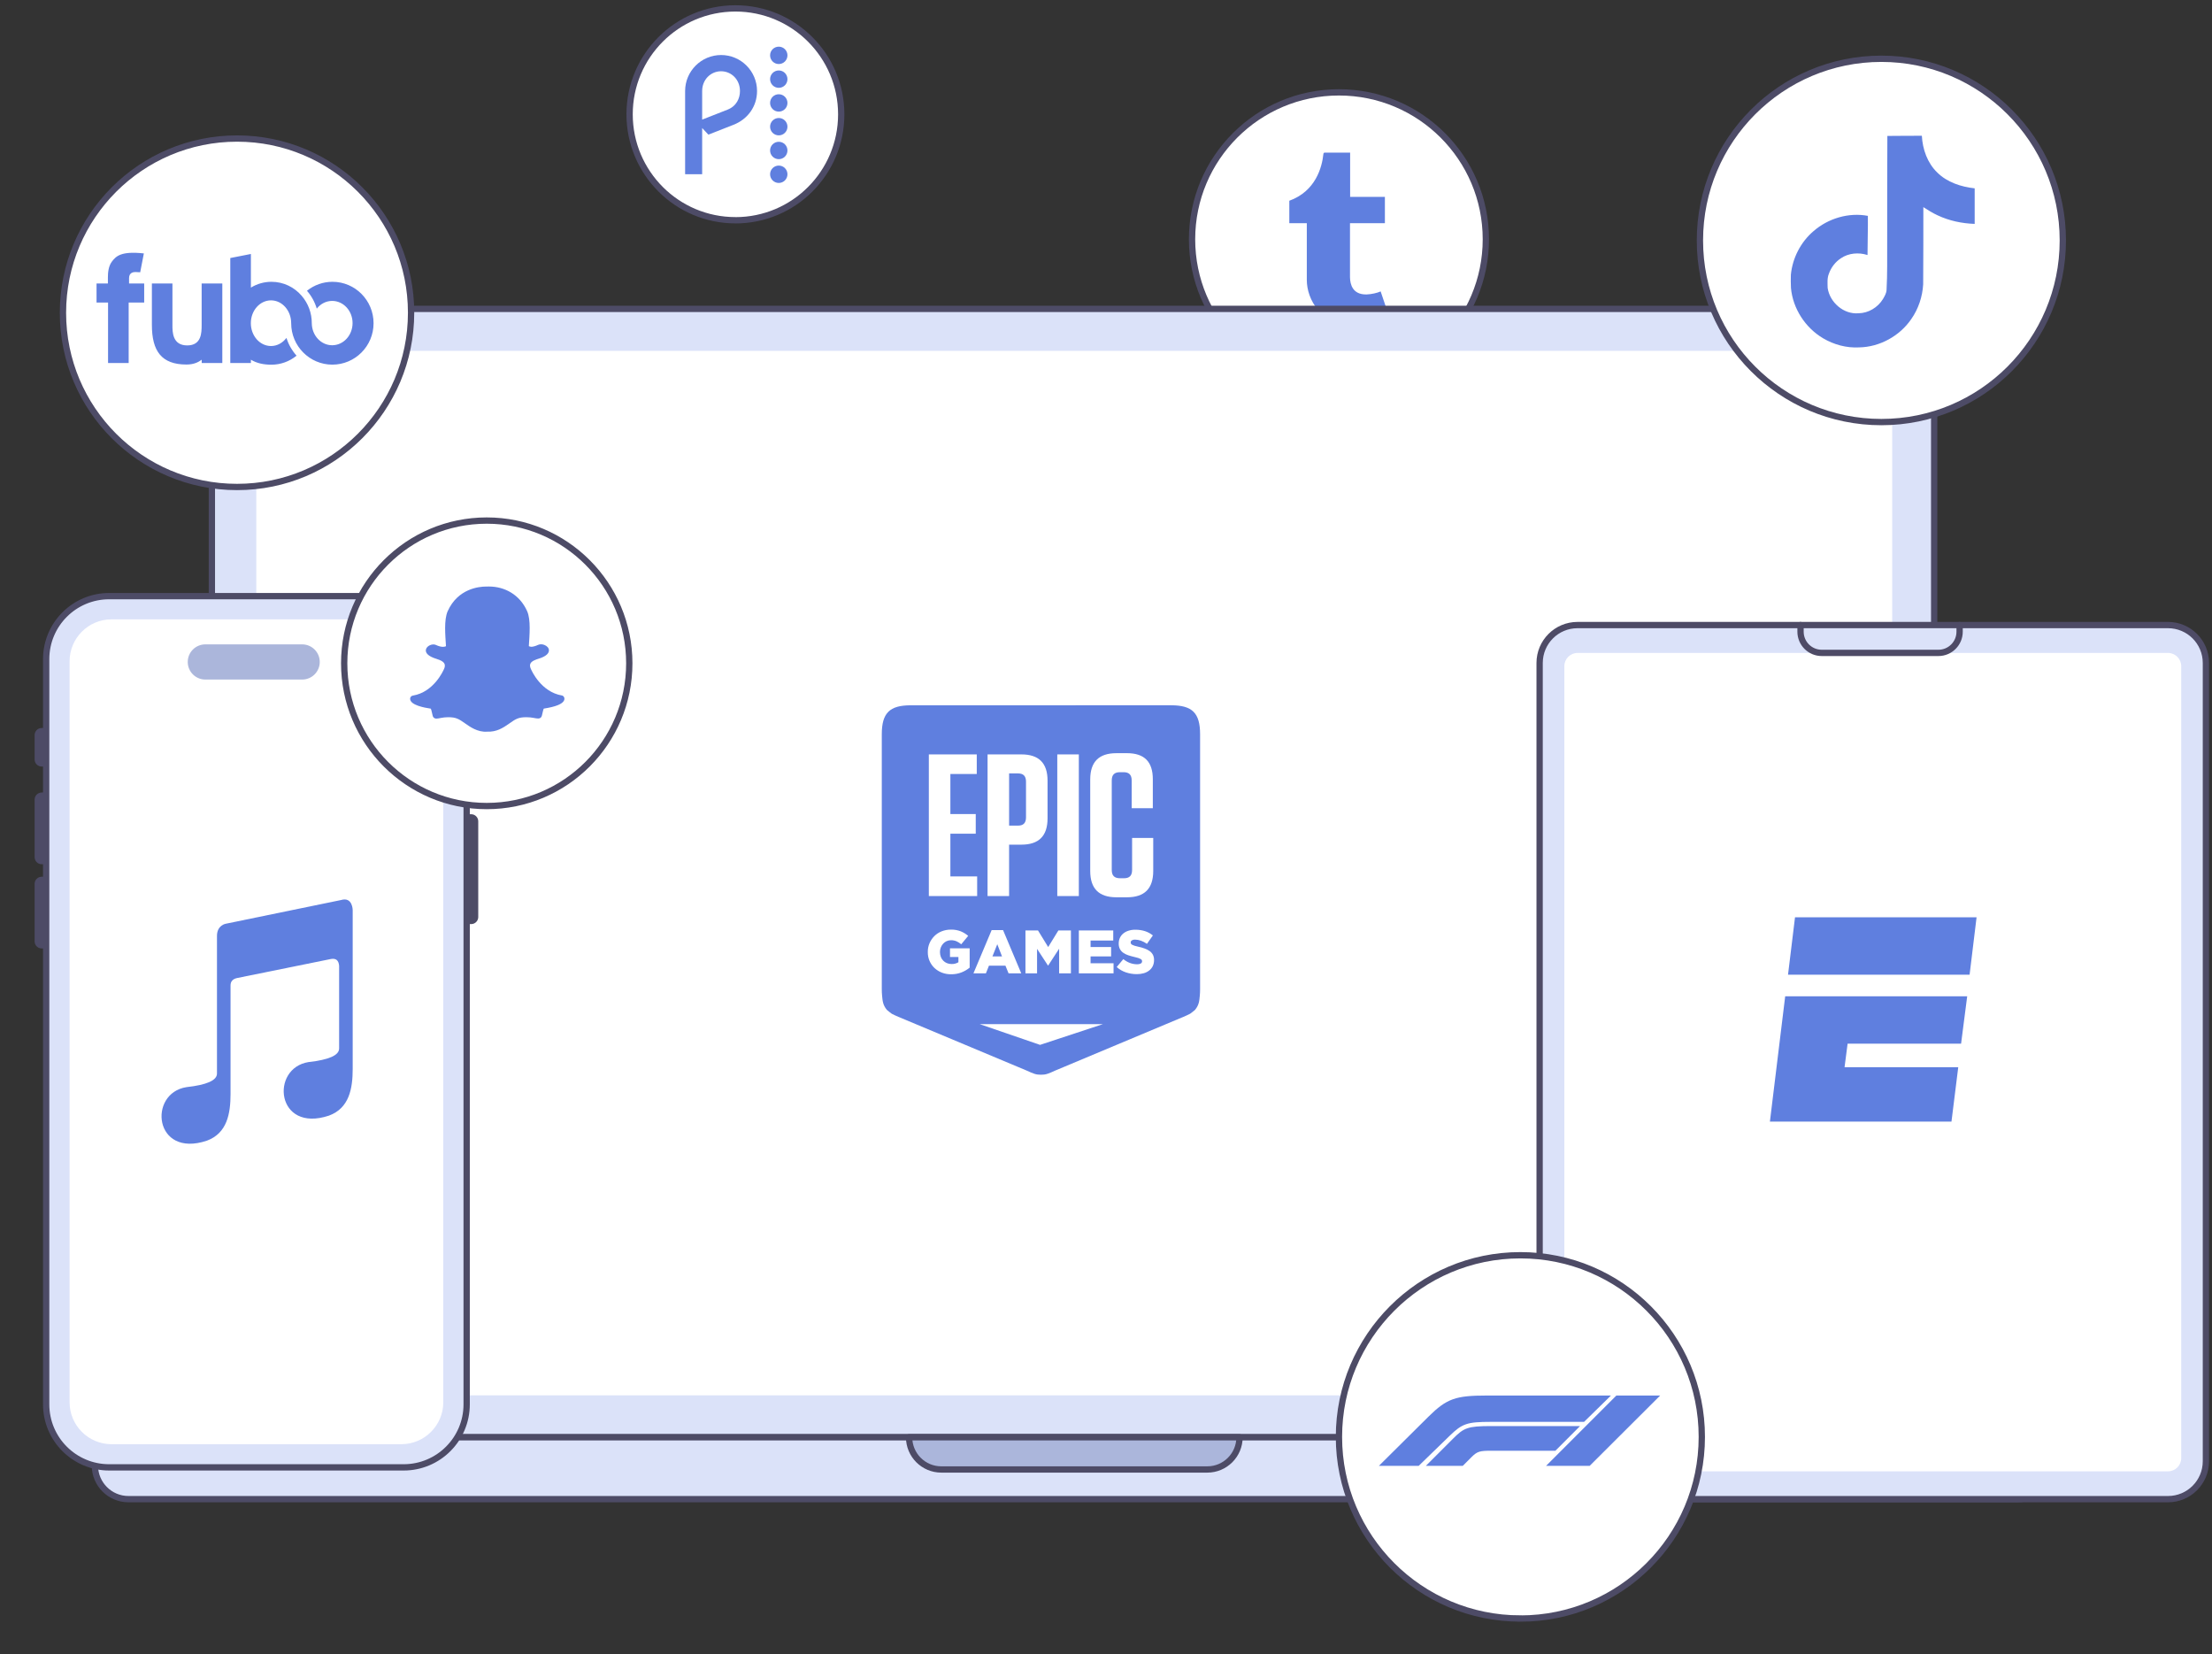 <svg width="527" height="394" viewBox="0 0 527 394" fill="none" xmlns="http://www.w3.org/2000/svg">
<rect x="0" y="0" width="527" height="394" fill="#333333" stroke="none"/>
<g clip-path="url(#clip0_55_2227)">
<path d="M319 92C338.327 92 354 76.331 354 57C354 37.669 338.327 22 319 22C299.673 22 284 37.669 284 57C284 76.331 299.673 92 319 92Z" fill="white" stroke="#4D4B66" stroke-width="1.5" stroke-miterlimit="10"/>
<path d="M323.47 77.747C314.685 77.747 311.342 71.268 311.342 66.689V53.162H307.175V47.816C313.436 45.552 314.958 39.889 315.299 36.658C315.323 36.437 315.497 36.349 315.597 36.349H321.664V46.895H329.945V53.162H321.631V66.047C321.659 67.773 322.278 70.137 325.438 70.137H325.593C326.682 70.102 328.156 69.783 328.933 69.414L330.927 75.322C330.175 76.419 326.787 77.692 323.758 77.743H323.451L323.47 77.747Z" fill="#5F7FDF"/>
<path d="M460.8 342.36H50.48V84.29C50.48 78.38 55.28 73.58 61.19 73.58H450.1C456.01 73.58 460.81 78.38 460.81 84.29V342.36H460.8Z" fill="#DBE2F9" stroke="#4D4B66" stroke-width="1.5" stroke-linecap="round" stroke-linejoin="round"/>
<path d="M480.67 357.1H30.61C26.19 357.1 22.61 353.52 22.61 349.1V343.36C22.61 342.81 23.06 342.36 23.61 342.36H487.67C488.22 342.36 488.67 342.81 488.67 343.36V349.1C488.67 353.52 485.09 357.1 480.67 357.1Z" fill="#DBE2F9" stroke="#4D4B66" stroke-width="1.5" stroke-linecap="round" stroke-linejoin="round"/>
<path d="M295.31 342.36H216.59C216.59 346.6 220.03 350.03 224.26 350.03H287.64C291.88 350.03 295.31 346.59 295.31 342.36Z" fill="#ABB6DB" stroke="#4D4B66" stroke-width="1.5" stroke-linecap="round" stroke-linejoin="round"/>
<path d="M450.81 332.37V85.97C450.81 84.65 449.73 83.58 448.41 83.58H63.45C62.13 83.58 61.06 84.65 61.06 85.97V332.37C63.47 332.37 449.61 332.37 450.8 332.37H450.81Z" fill="white"/>
<path d="M216.965 168.003C211.934 168.003 210.083 169.858 210.083 174.893V235.616C210.078 236.146 210.103 236.676 210.156 237.204C210.27 238.304 210.292 239.367 211.315 240.577C211.414 240.698 212.455 241.476 212.455 241.476C213.016 241.751 213.401 241.952 214.032 242.209L244.593 255.009C246.181 255.739 246.845 256.021 247.996 255.999H248.003C249.155 256.021 249.818 255.739 251.406 255.009L281.968 242.205C282.598 241.949 282.983 241.751 283.544 241.472C283.544 241.472 284.586 240.698 284.685 240.581C285.711 239.371 285.73 238.304 285.843 237.208C285.896 236.679 285.921 236.148 285.917 235.616V174.893C285.917 169.858 284.061 167.999 279.031 167.999L216.965 168.003ZM265.974 179.406H268.467C272.64 179.406 274.656 181.434 274.656 185.625V192.518H269.618V185.918C269.618 184.565 268.995 183.938 267.701 183.938H266.839C265.493 183.938 264.87 184.562 264.87 185.915V207.218C264.87 208.571 265.493 209.198 266.839 209.198H267.8C269.094 209.198 269.717 208.571 269.717 207.218V199.606H274.752V207.464C274.752 211.658 272.691 213.734 268.518 213.734H265.974C261.801 213.734 259.74 211.658 259.74 207.464V185.676C259.74 181.482 261.801 179.41 265.974 179.41V179.406ZM221.292 179.7H232.71V184.371H226.425V193.915H232.468V198.59H226.425V208.762H232.805V213.437H221.292V179.7ZM235.284 179.7H243.343C247.516 179.7 249.576 181.768 249.576 185.962V194.927C249.576 199.122 247.516 201.197 243.343 201.197H240.413V213.437H235.28L235.284 179.7ZM251.894 179.7H257.027V213.437H251.894V179.7ZM240.417 184.228V196.665H242.525C243.823 196.665 244.443 196.038 244.443 194.685V186.208C244.443 184.859 243.82 184.228 242.525 184.228H240.417ZM226.704 221.434C227.444 221.436 228.177 221.57 228.871 221.83C229.524 222.097 230.131 222.467 230.667 222.926L229.01 224.928C228.669 224.638 228.289 224.397 227.881 224.213C227.459 224.039 227.006 223.954 226.55 223.964C226.196 223.965 225.846 224.04 225.523 224.184C225.212 224.326 224.933 224.529 224.702 224.781C224.465 225.043 224.277 225.344 224.148 225.672C224.01 226.021 223.94 226.393 223.943 226.769V226.798C223.944 227.186 224.013 227.571 224.148 227.935C224.275 228.271 224.471 228.577 224.724 228.833C224.971 229.087 225.268 229.286 225.596 229.42C225.949 229.562 226.327 229.634 226.707 229.632C227.281 229.653 227.848 229.505 228.339 229.207V227.964H226.33V225.892H231.019V230.494C230.44 230.965 229.792 231.344 229.098 231.62C228.3 231.931 227.45 232.084 226.594 232.071C225.839 232.083 225.09 231.95 224.386 231.678C223.738 231.426 223.143 231.053 222.634 230.578C222.137 230.106 221.741 229.538 221.468 228.91C221.177 228.239 221.033 227.514 221.046 226.783V226.754C221.036 226.036 221.177 225.324 221.46 224.664C221.733 224.035 222.121 223.463 222.604 222.977C223.1 222.485 223.692 222.1 224.342 221.844C225.04 221.57 225.785 221.431 226.535 221.437H226.7L226.704 221.434ZM270.568 221.463C271.329 221.461 272.086 221.577 272.812 221.808C273.488 222.031 274.118 222.375 274.671 222.823L273.256 224.825C272.816 224.51 272.335 224.257 271.826 224.074C271.369 223.91 270.888 223.823 270.403 223.817C270.135 223.799 269.868 223.866 269.64 224.008C269.562 224.057 269.497 224.126 269.452 224.207C269.407 224.289 269.383 224.38 269.384 224.473V224.503C269.381 224.611 269.409 224.717 269.464 224.811C269.535 224.914 269.631 224.997 269.743 225.053C269.916 225.14 270.097 225.214 270.282 225.273C270.509 225.346 270.798 225.42 271.147 225.496C271.683 225.606 272.21 225.755 272.724 225.944C273.152 226.093 273.557 226.303 273.927 226.567C274.243 226.798 274.503 227.099 274.686 227.447C274.868 227.833 274.957 228.256 274.946 228.683V228.712C274.951 229.195 274.849 229.673 274.649 230.113C274.453 230.521 274.166 230.879 273.809 231.158C273.426 231.462 272.986 231.686 272.515 231.818C271.966 231.974 271.398 232.049 270.828 232.041C269.943 232.043 269.063 231.9 268.225 231.616C267.421 231.345 266.681 230.914 266.051 230.347L267.627 228.463C268.644 229.281 269.744 229.691 270.927 229.691C271.227 229.708 271.526 229.645 271.793 229.508C271.885 229.456 271.962 229.38 272.015 229.289C272.068 229.197 272.095 229.093 272.093 228.987V228.958C272.095 228.859 272.069 228.761 272.02 228.675C271.952 228.574 271.86 228.49 271.752 228.433C271.584 228.344 271.408 228.268 271.228 228.206C270.946 228.119 270.661 228.043 270.374 227.979C269.863 227.862 269.358 227.724 268.859 227.564C268.429 227.427 268.02 227.23 267.646 226.978C267.307 226.75 267.028 226.444 266.832 226.087C266.62 225.68 266.516 225.225 266.531 224.767V224.737C266.53 224.285 266.622 223.836 266.802 223.421C266.983 223.021 267.251 222.666 267.587 222.383C267.954 222.078 268.378 221.848 268.834 221.705C269.364 221.536 269.919 221.454 270.476 221.463H270.568ZM236.255 221.555H238.976L243.314 231.858H240.289L239.544 230.028H235.614L234.888 231.854H231.918L236.255 221.555ZM244.311 221.628H247.296L249.727 225.588L252.158 221.628H255.142V231.858H252.334V225.984L249.727 229.984H249.668L247.076 226.013V231.854H244.311V221.628ZM257.031 221.628H265.226V224.041H259.825V225.588H264.716V227.825H259.825V229.445H265.299V231.858H257.031V221.628ZM237.597 224.917L236.442 227.825H238.73L237.597 224.917ZM233.399 243.947H262.784L247.787 248.89L233.399 243.947Z" fill="#5F7FDF"/>
<path d="M175.21 52.47C189.14 52.47 200.42 41.17 200.42 27.24C200.42 13.31 189.14 2 175.21 2C161.28 2 150 13.3 150 27.23C150 41.16 161.29 52.46 175.21 52.46V52.47Z" fill="white" stroke="#4D4B66" stroke-width="1.5" stroke-linecap="round" stroke-linejoin="round"/>
<path d="M185.539 33.774C184.394 33.774 183.471 34.698 183.471 35.843C183.471 36.988 184.394 37.912 185.539 37.912C186.684 37.912 187.608 36.988 187.608 35.843C187.608 34.698 186.684 33.774 185.539 33.774Z" fill="#5F7FDF"/>
<path d="M185.539 28.107C184.394 28.107 183.471 29.031 183.471 30.176C183.471 31.321 184.394 32.244 185.539 32.244C186.684 32.244 187.608 31.321 187.608 30.176C187.608 29.031 186.684 28.107 185.539 28.107Z" fill="#5F7FDF"/>
<path d="M185.539 39.441C184.394 39.441 183.471 40.365 183.471 41.51C183.471 42.655 184.394 43.579 185.539 43.579C186.684 43.579 187.608 42.655 187.608 41.51C187.608 40.365 186.684 39.441 185.539 39.441Z" fill="#5F7FDF"/>
<path d="M185.539 22.45C184.394 22.45 183.47 23.374 183.47 24.519C183.47 25.663 184.394 26.587 185.539 26.587C186.684 26.587 187.608 25.663 187.608 24.519C187.608 23.374 186.684 22.45 185.539 22.45Z" fill="#5F7FDF"/>
<path d="M185.539 16.783C184.394 16.783 183.471 17.707 183.471 18.852C183.471 19.997 184.394 20.92 185.539 20.92C186.684 20.92 187.608 19.997 187.608 18.852C187.608 17.707 186.684 16.783 185.539 16.783Z" fill="#5F7FDF"/>
<path d="M185.539 11.116C184.394 11.116 183.471 12.039 183.471 13.184C183.471 14.329 184.394 15.253 185.539 15.253C186.684 15.253 187.608 14.329 187.608 13.184C187.608 12.039 186.684 11.116 185.539 11.116Z" fill="#5F7FDF"/>
<path d="M171.8 13.107C167.076 13.107 163.227 16.956 163.227 21.68V41.5H167.287V30.493L168.769 32.071L174.734 29.733C178.15 28.406 180.363 25.346 180.363 21.68C180.363 16.956 176.524 13.107 171.8 13.107ZM173.32 26.125L167.287 28.492V21.68C167.287 18.957 169.337 16.975 171.79 16.975C174.253 16.975 176.293 18.957 176.293 21.68C176.303 23.402 175.466 25.288 173.32 26.125Z" fill="#5F7FDF"/>
<path d="M9.93 174.16H11V181.84H9.93C9.42 181.84 9 181.42 9 180.91V175.09C9 174.58 9.42 174.16 9.93 174.16Z" fill="#4D4B66" stroke="#4D4B66" stroke-width="1.5" stroke-linecap="round" stroke-linejoin="round"/>
<path d="M9.93 189.52H11V205.11H9.93C9.42 205.11 9 204.69 9 204.18V190.46C9 189.95 9.42 189.53 9.93 189.53V189.52Z" fill="#4D4B66" stroke="#4D4B66" stroke-width="1.5" stroke-linecap="round" stroke-linejoin="round"/>
<path d="M111.19 194.7H112.26C112.77 194.7 113.19 195.12 113.19 195.63V218.44C113.19 218.95 112.77 219.37 112.26 219.37H111.19V194.7Z" fill="#4D4B66" stroke="#4D4B66" stroke-width="1.5" stroke-linecap="round" stroke-linejoin="round"/>
<path d="M9.93 209.58H11V225.17H9.93C9.42 225.17 9 224.75 9 224.24V210.52C9 210.01 9.42 209.59 9.93 209.59V209.58Z" fill="#4D4B66" stroke="#4D4B66" stroke-width="1.5" stroke-linecap="round" stroke-linejoin="round"/>
<path d="M96.17 142H26.01C17.72 142 11 148.72 11 157.01V334.52C11 342.81 17.72 349.53 26.01 349.53H96.17C104.46 349.53 111.18 342.81 111.18 334.52V157.01C111.18 148.72 104.46 142 96.17 142Z" fill="#DBE2F9" stroke="#4D4B66" stroke-width="1.5" stroke-linecap="round" stroke-linejoin="round"/>
<path d="M95.62 146.53H26.56C20.496 146.53 15.58 151.446 15.58 157.51V334.02C15.58 340.084 20.496 345 26.56 345H95.62C101.684 345 106.6 340.084 106.6 334.02V157.51C106.6 151.446 101.684 146.53 95.62 146.53Z" fill="white"/>
<path d="M95.63 147.53C101.13 147.53 105.61 152.01 105.61 157.51V334.03C105.61 339.53 101.13 344.01 95.63 344.01H26.56C21.06 344.01 16.58 339.53 16.58 334.03V157.51C16.58 152.01 21.06 147.53 26.56 147.53H95.62M95.63 145.53H26.56C19.94 145.53 14.58 150.89 14.58 157.51V334.03C14.58 340.65 19.94 346.01 26.56 346.01H95.62C102.24 346.01 107.6 340.65 107.6 334.03V157.51C107.6 150.89 102.24 145.53 95.62 145.53H95.63Z" fill="#DBE2F9"/>
<path d="M71.99 153.49H48.92C46.606 153.49 44.73 155.366 44.73 157.68C44.73 159.994 46.606 161.87 48.92 161.87H71.99C74.304 161.87 76.18 159.994 76.18 157.68C76.18 155.366 74.304 153.49 71.99 153.49Z" fill="#ABB6DB"/>
<path d="M54.926 260.575V234.733C54.926 233.764 55.465 233.172 56.543 232.956L78.855 228.434C80.04 228.219 80.687 228.757 80.795 230.049V249.753C80.795 251.368 78.369 252.445 73.519 252.984C64.303 254.437 65.759 269.942 78.369 265.743C83.22 263.966 84.028 259.282 84.028 254.599V216.805C84.028 216.805 84.028 213.575 81.28 214.383L53.794 220.036C53.794 220.036 51.693 220.359 51.693 222.943V255.729C51.693 257.344 49.268 258.421 44.417 258.959C35.202 260.413 36.657 275.918 49.268 271.719C54.118 269.942 54.926 265.258 54.926 260.575Z" fill="#5F7FDF"/>
<path d="M448.23 100.54C472.11 100.54 491.46 81.17 491.46 57.27C491.46 33.37 472.1 14 448.23 14C424.36 14 405 33.37 405 57.27C404.99 81.16 424.34 100.54 448.23 100.54Z" fill="white" stroke="#4D4B66" stroke-width="1.5" stroke-linecap="round" stroke-linejoin="round"/>
<path d="M449.656 32.38C452.409 32.338 455.141 32.359 457.873 32.338C458.041 35.553 459.197 38.831 461.55 41.101C463.904 43.433 467.224 44.505 470.46 44.862V53.331C467.434 53.226 464.387 52.595 461.634 51.292C460.436 50.746 459.323 50.053 458.23 49.338C458.209 55.474 458.251 61.61 458.188 67.725C458.02 70.667 457.053 73.588 455.351 76.005C452.598 80.039 447.828 82.666 442.932 82.75C439.927 82.918 436.922 82.099 434.358 80.586C430.114 78.085 427.13 73.504 426.688 68.587C426.646 67.536 426.625 66.485 426.667 65.456C427.046 61.463 429.021 57.639 432.089 55.033C435.577 52.007 440.452 50.557 445.012 51.419C445.054 54.529 444.928 57.639 444.928 60.749C442.848 60.076 440.41 60.265 438.582 61.526C437.258 62.388 436.25 63.712 435.724 65.204C435.283 66.275 435.409 67.452 435.43 68.587C435.934 72.033 439.255 74.933 442.785 74.618C445.139 74.597 447.387 73.231 448.606 71.234C449.005 70.541 449.446 69.827 449.467 69.007C449.677 65.246 449.593 61.505 449.614 57.744C449.635 49.275 449.593 40.828 449.656 32.38Z" fill="#5F7FDF"/>
<path d="M516.52 148.89H375.84C370.853 148.89 366.81 152.933 366.81 157.92V348.07C366.81 353.057 370.853 357.1 375.84 357.1H516.52C521.507 357.1 525.55 353.057 525.55 348.07V157.92C525.55 152.933 521.507 148.89 516.52 148.89Z" fill="#DBE2F9" stroke="#4E4B66" stroke-width="1.5" stroke-miterlimit="10"/>
<path d="M516.52 155.53H375.85C374.11 155.53 372.7 156.94 372.7 158.68V347.32C372.7 349.059 374.11 350.47 375.85 350.47H516.52C518.26 350.47 519.67 349.059 519.67 347.32V158.68C519.67 156.94 518.26 155.53 516.52 155.53Z" fill="white"/>
<path d="M466.87 148.89V150.47C466.87 153.26 464.61 155.52 461.82 155.52H434.02C431.23 155.52 428.97 153.26 428.97 150.47V148.89" stroke="#4E4B66" stroke-width="1.5" stroke-linecap="round" stroke-linejoin="round"/>
<path d="M470.91 218.5L469.247 232.173H425.99L427.654 218.5H470.91Z" fill="#5F7FDF"/>
<path d="M425.314 237.32H468.675L467.219 248.602H440.184L439.456 254.217H466.543L464.931 267.163H421.675L425.314 237.32Z" fill="#5F7FDF"/>
<path d="M115.963 192C134.717 192 149.926 176.779 149.926 158C149.926 139.221 134.717 124 115.963 124C97.209 124 82 139.221 82 158C82 176.779 97.209 192 115.963 192Z" fill="white" stroke="#4D4B66" stroke-width="1.5" stroke-miterlimit="10"/>
<path d="M134.393 166.825C134.012 167.695 132.439 168.338 129.556 168.791C129.401 168.993 129.282 169.851 129.091 170.506C128.972 170.911 128.686 171.15 128.222 171.15H128.198C127.531 171.15 126.816 170.84 125.41 170.84C123.504 170.84 122.848 171.269 121.371 172.317C119.798 173.425 118.297 174.378 116.057 174.283C113.782 174.462 111.887 173.068 110.815 172.317C109.326 171.269 108.671 170.84 106.776 170.84C105.43 170.84 104.572 171.174 103.988 171.174C103.405 171.174 103.178 170.816 103.095 170.53C102.904 169.875 102.785 169.005 102.63 168.803C101.141 168.576 97.793 167.992 97.71 166.491C97.686 166.098 97.96 165.753 98.353 165.693C103.357 164.871 105.609 159.736 105.704 159.522C105.704 159.51 105.716 159.498 105.728 159.486C106.002 158.95 106.05 158.497 105.907 158.14C105.537 157.282 103.976 156.984 103.309 156.71C101.606 156.043 101.367 155.256 101.475 154.732C101.653 153.815 103.035 153.243 103.845 153.624C104.489 153.922 105.061 154.077 105.537 154.077C105.895 154.077 106.133 153.993 106.252 153.922C106.097 151.337 105.74 147.655 106.657 145.594C109.088 140.161 114.235 139.72 115.748 139.72C115.807 139.72 116.403 139.708 116.474 139.708C120.227 139.708 123.825 141.627 125.589 145.582C126.506 147.643 126.149 151.325 125.994 153.91C126.113 153.97 126.303 154.053 126.613 154.065C127.078 154.041 127.602 153.886 128.198 153.612C128.627 153.41 129.234 153.433 129.663 153.612C130.342 153.862 130.771 154.351 130.783 154.899C130.795 155.602 130.164 156.209 128.925 156.698C128.77 156.758 128.591 156.817 128.4 156.877C127.697 157.103 126.625 157.437 126.351 158.116C126.196 158.473 126.268 158.926 126.53 159.462C126.542 159.474 126.542 159.486 126.554 159.498C126.649 159.712 128.901 164.847 133.905 165.669C134.298 165.765 134.631 166.253 134.393 166.825Z" fill="#5F7FDF"/>
<path d="M56.47 116C79.38 116 97.94 97.41 97.94 74.5C97.94 51.57 79.37 33 56.47 33C33.56 33 15 51.59 15 74.5C14.99 97.43 33.56 116 56.47 116Z" fill="white" stroke="#4D4B66" stroke-width="1.5" stroke-linecap="round" stroke-linejoin="round"/>
<path d="M52.964 86.475H48.054V85.683C47.328 86.225 46.245 86.832 44.424 86.832C38.484 86.832 36.187 83.624 36.187 77.394V67.52H41.084V77.394C41.071 79.084 41.084 82.278 44.609 82.278C48.014 82.278 48.041 79.255 48.041 77.42V67.52H52.964V86.475ZM34.273 60.366C28.887 59.772 27.66 60.999 26.683 62.28C25.812 63.415 25.706 64.999 25.706 66.134V67.52H23V72.061H25.746V86.475H30.656V72.061H34.352V67.52H30.749V66.24C30.749 64.933 31.791 64.775 32.319 64.801L33.402 64.854L34.273 60.366ZM89 76.998C89 71.546 84.618 67.124 79.206 67.124C77.001 67.124 74.85 67.877 73.134 69.263C74.203 70.49 75.008 71.942 75.47 73.513C76.355 72.391 77.675 71.678 79.14 71.678C81.82 71.678 83.998 74.041 83.998 76.958C83.998 79.876 81.82 82.238 79.14 82.238C76.473 82.238 74.309 79.902 74.282 76.998C74.295 74.596 73.438 72.272 71.867 70.451C70.111 68.405 67.537 67.124 64.673 67.124C62.944 67.124 61.241 67.6 59.775 68.51V60.498L54.865 61.462V86.475H59.775V85.683C61.214 86.555 62.891 86.871 64.673 86.871C66.851 86.871 68.976 86.106 70.652 84.72C69.557 83.492 68.738 82.053 68.237 80.496C67.352 81.671 66.032 82.423 64.567 82.423C61.914 82.423 59.762 79.994 59.762 76.985C59.762 73.975 61.914 71.546 64.567 71.546C67.22 71.546 69.372 73.975 69.372 76.985C69.372 82.436 73.767 86.858 79.18 86.858C84.591 86.858 89 82.45 89 76.998Z" fill="#5F7FDF"/>
<path d="M362.22 385.54C386.09 385.54 405.45 366.18 405.45 342.27C405.45 318.38 386.09 299 362.22 299C338.35 299.01 319 318.39 319 342.28C319 366.17 338.35 385.53 362.22 385.53V385.54Z" fill="white" stroke="#4D4B66" stroke-width="1.5" stroke-miterlimit="10"/>
<path d="M345.425 341.961L337.994 349.17H328.515L340.307 337.467C344.692 333.128 346.805 332.416 354.28 332.416H383.805L377.397 338.69H355.124C349.54 338.69 348.351 339.121 345.423 341.961H345.425ZM376.44 339.691H355.259C349.634 339.691 348.754 340.123 346.203 342.672L339.705 349.17H348.494L350.586 347.08C351.968 345.698 352.584 345.566 355.369 345.566H370.567L376.44 339.691ZM378.732 349.17L395.531 332.416H385.097L368.343 349.17H378.733L378.732 349.17Z" fill="#5F7FDF"/>
</g>
<defs>
<clipPath id="clip0_55_2227">
<rect width="526.31" height="393.66" fill="white"/>
</clipPath>
</defs>
</svg>
